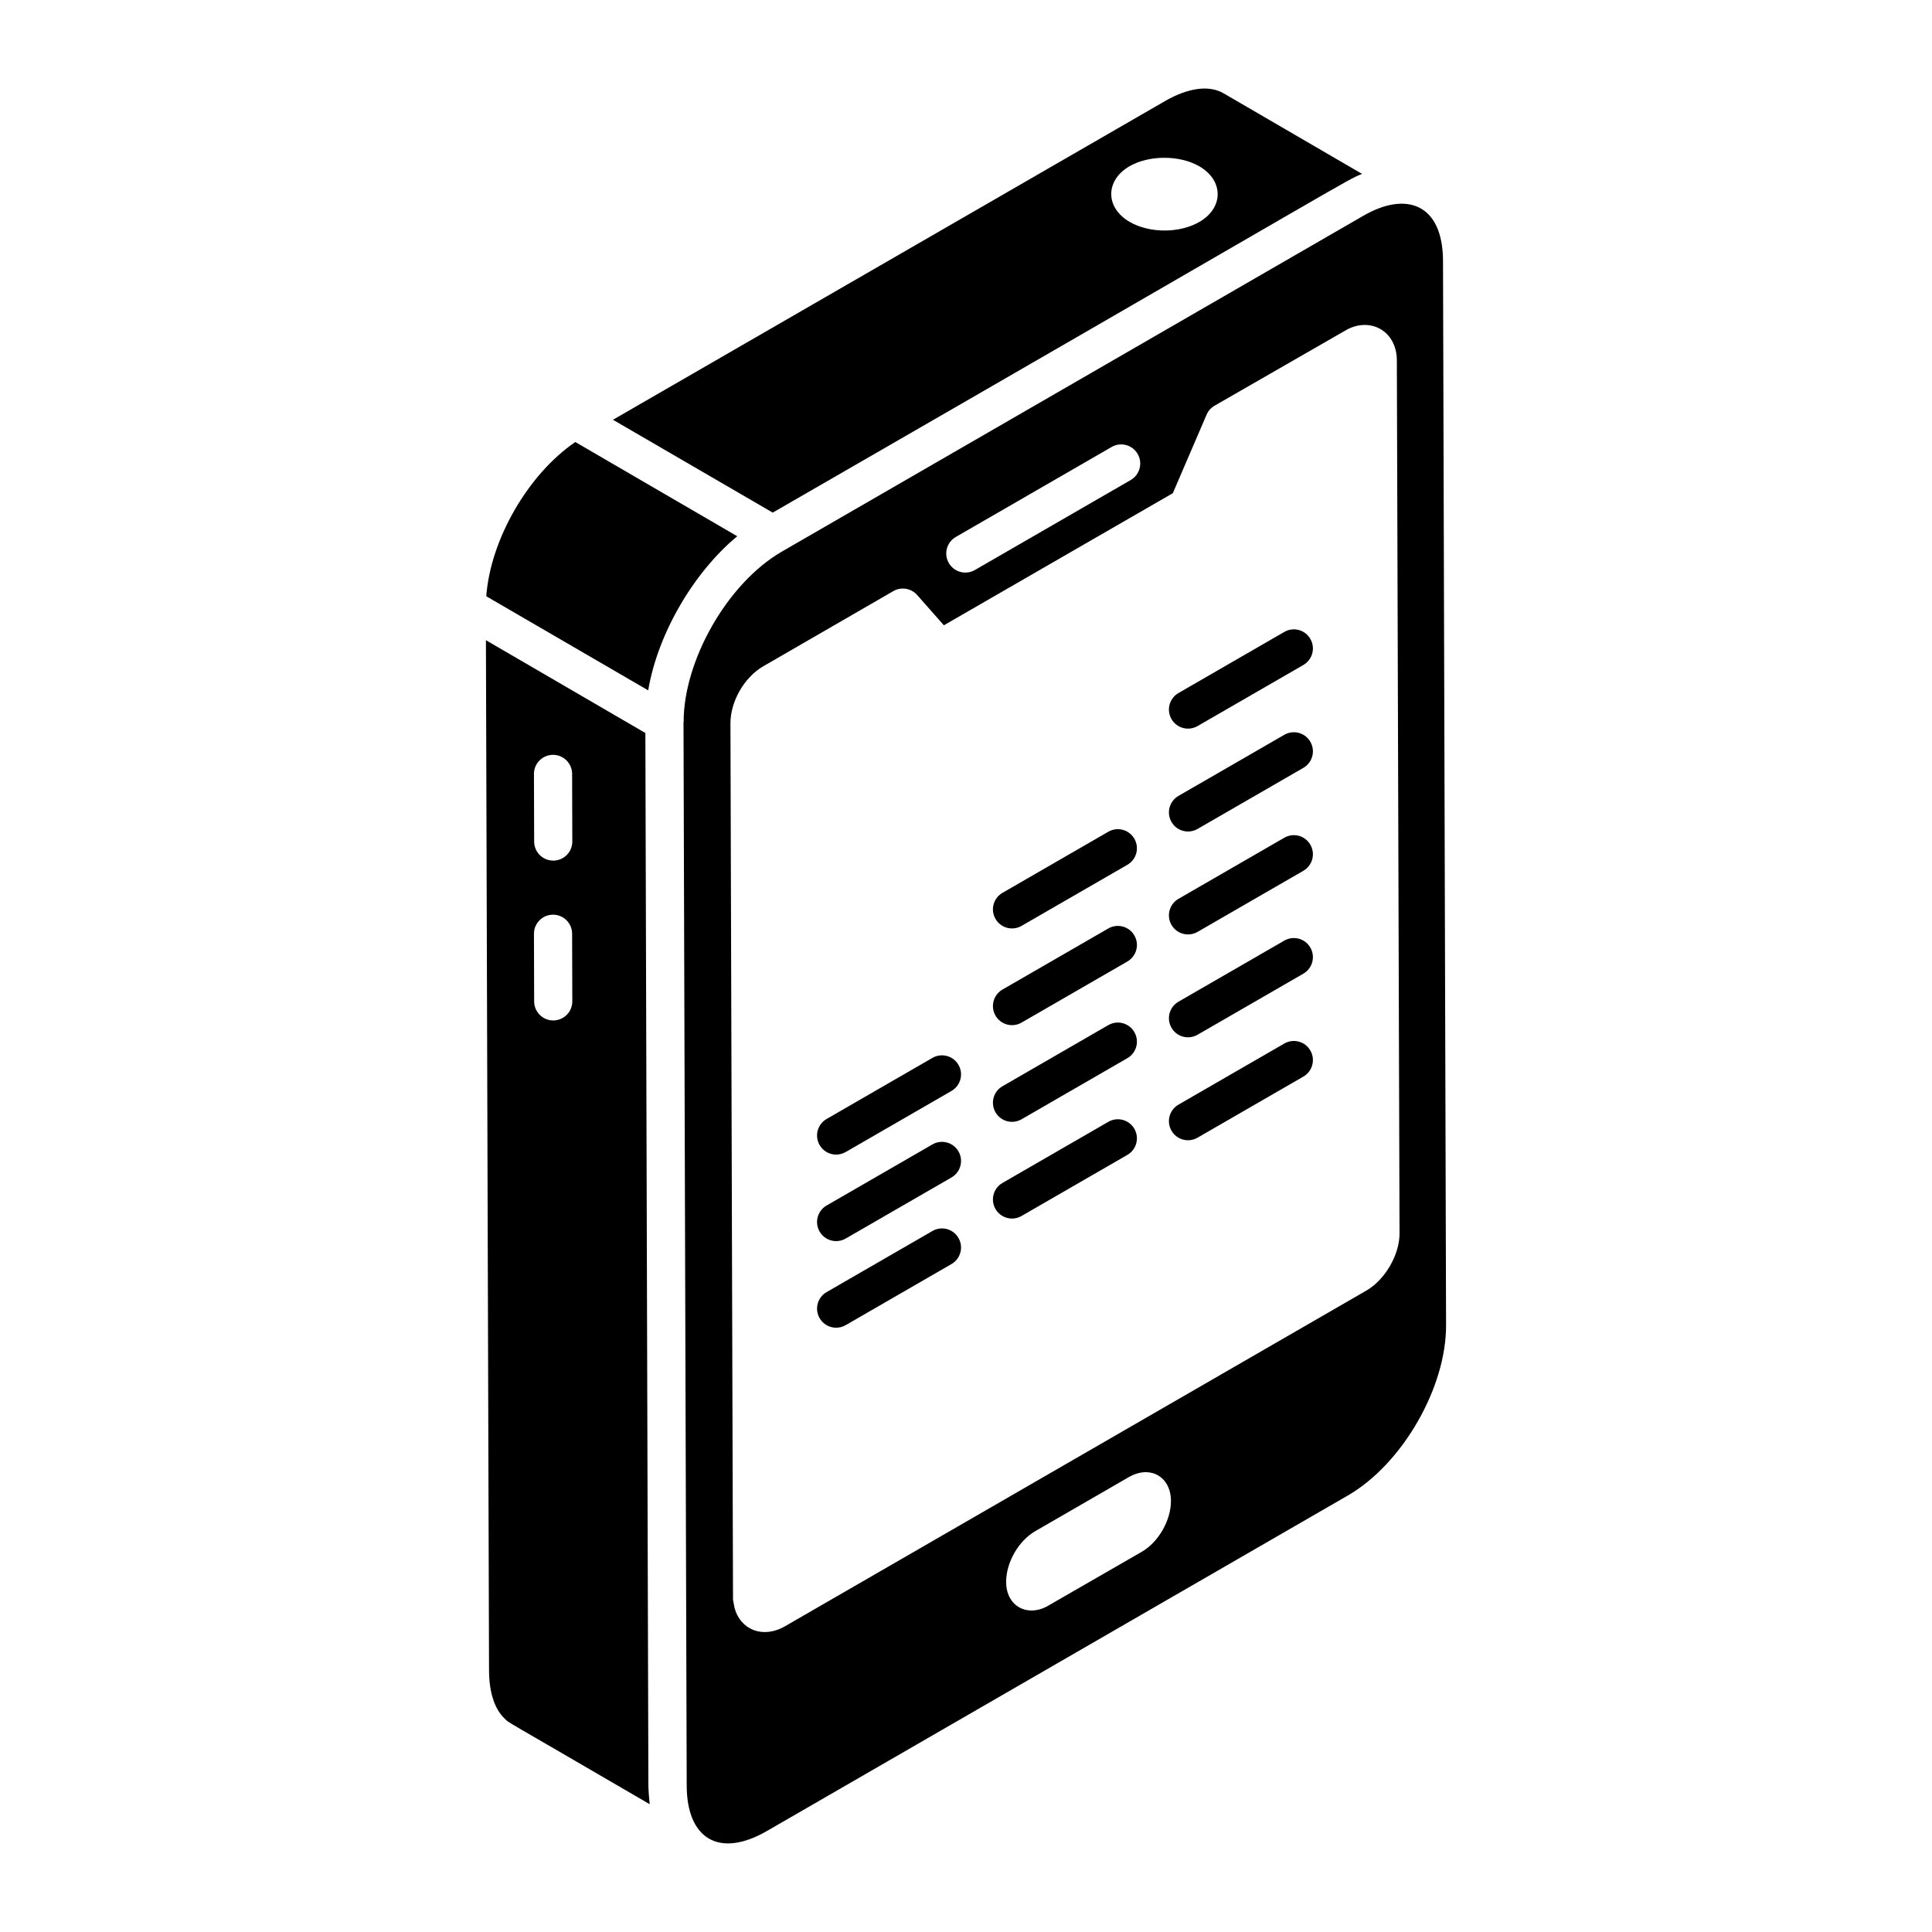 <?xml version="1.0" encoding="UTF-8"?>
<!-- Uploaded to: ICON Repo, www.iconrepo.com, Generator: ICON Repo Mixer Tools -->
<svg fill="#000000" width="800px" height="800px" version="1.1" viewBox="144 144 512 512" xmlns="http://www.w3.org/2000/svg">
 <g>
  <path d="m452.77 170.77-146.33 84.473c0.98 0.57 45.145 26.234 42.34 24.605 156.76-90.355 151.54-87.863 156.18-89.766l-36.766-21.391c-3.801-2.172-9.309-1.441-15.422 2.078zm9.098 32.031c-5.231 3.031-13.168 3.074-18.496 0.004-6.481-3.746-6.516-10.98-0.055-14.738 5.168-3 13.301-3.004 18.496-0.004 6.492 3.746 6.508 10.988 0.055 14.738z"/>
  <path d="m273.6 586.65c0 5.856 1.512 10.43 4.254 12.898 1.215 1.195-2.078-0.969 38.324 22.586-0.129-0.984-0.348-3.934-0.348-4.922l-0.801-278.96-42.254-24.59c0.051 15.234 0.777 257.75 0.824 272.99zm16.949-242.61h0.012c2.785 0 5.043 2.258 5.055 5.039l0.051 17.922c0.012 2.793-2.25 5.059-5.043 5.07h-0.012c-2.785 0-5.043-2.258-5.055-5.039l-0.051-17.922c-0.012-2.797 2.25-5.062 5.043-5.07zm0 42.359h0.012c2.785 0 5.043 2.258 5.055 5.039l0.051 17.922c0.012 2.793-2.25 5.059-5.043 5.07h-0.012c-2.785 0-5.043-2.258-5.055-5.039l-0.051-17.922c-0.012-2.793 2.25-5.059 5.043-5.07z"/>
  <path d="m339.38 286.11c-0.98-0.57-45.762-26.625-42.922-24.973-12.516 8.559-22.477 25.82-23.594 40.875 0.98 0.57 45.758 26.59 42.914 24.941 2.57-15.266 12.254-31.469 23.602-40.844z"/>
  <path d="m347.27 629.22 153.87-88.867c14.473-8.336 26.172-28.625 26.082-45.23v-0.016l-0.809-281.85c0-15.223-9.715-18.727-21.207-12.023l-153.88 88.871c-14.852 8.547-26.199 29.328-26.152 45.195 0 0.051-0.039 0.094-0.039 0.148l0.848 281.69c0 14.129 8.582 19.441 21.285 12.078zm99.305-73.977-24.766 14.266c-5.273 3.117-11.172 0.41-11.172-6.328 0-5.113 3.297-10.902 7.805-13.461l24.699-14.266c5.766-3.316 11.172-0.02 11.172 6.328 0 5.117-3.297 10.902-7.738 13.461zm-49.281-268.94 41.297-23.848c2.41-1.398 5.508-0.582 6.902 1.852 1.402 2.418 0.574 5.508-1.844 6.906l-41.297 23.848c-2.43 1.395-5.523 0.559-6.902-1.852-1.406-2.418-0.574-5.512 1.844-6.906zm-51.051 34.285 34.496-19.938c2.062-1.203 4.719-0.77 6.316 1.031l7.078 8.027 60.676-35.008 8.945-20.797c0.426-1.008 1.176-1.84 2.121-2.391l34.465-19.812c6.535-3.988 13.84-0.113 13.84 7.82l0.711 231.39v0.016c0 5.629-3.871 12.258-8.805 15.098l-154.06 88.957c-5.953 3.422-11.887 0.828-13.375-4.922l-0.395-2.102-0.68-232.28c-0.004-5.801 3.641-12.141 8.664-15.094z"/>
  <path d="m461.36 336.42 28.047-16.195c2.418-1.398 3.25-4.488 1.848-6.906-1.391-2.434-4.481-3.25-6.902-1.852l-28.047 16.195c-2.418 1.398-3.25 4.488-1.848 6.906 1.375 2.402 4.469 3.246 6.902 1.852z"/>
  <path d="m461.36 363.68 28.047-16.191c2.418-1.398 3.25-4.488 1.848-6.906-1.391-2.43-4.481-3.242-6.902-1.852l-28.047 16.191c-2.418 1.398-3.25 4.488-1.848 6.906 1.375 2.406 4.469 3.25 6.902 1.852z"/>
  <path d="m461.36 390.96 28.047-16.195c2.418-1.398 3.25-4.488 1.848-6.906-1.391-2.434-4.481-3.246-6.902-1.852l-28.047 16.195c-2.418 1.398-3.25 4.488-1.848 6.906 1.379 2.406 4.469 3.246 6.902 1.852z"/>
  <path d="m461.36 418.22 28.047-16.191c2.418-1.398 3.25-4.488 1.848-6.906-1.391-2.43-4.481-3.242-6.902-1.852l-28.047 16.191c-2.418 1.398-3.25 4.488-1.848 6.906 1.375 2.406 4.469 3.25 6.902 1.852z"/>
  <path d="m461.36 445.5 28.047-16.195c2.418-1.398 3.25-4.488 1.848-6.906-1.391-2.434-4.481-3.246-6.902-1.852l-28.047 16.195c-2.418 1.398-3.25 4.488-1.848 6.906 1.371 2.398 4.457 3.254 6.902 1.852z"/>
  <path d="m414.72 389.37 28.047-16.191c2.418-1.398 3.25-4.488 1.848-6.906-1.391-2.426-4.492-3.25-6.902-1.852l-28.047 16.191c-2.418 1.398-3.25 4.488-1.848 6.906 1.371 2.398 4.457 3.254 6.902 1.852z"/>
  <path d="m414.72 415 28.047-16.191c2.418-1.398 3.25-4.488 1.848-6.906-1.391-2.43-4.492-3.238-6.902-1.852l-28.047 16.191c-2.418 1.398-3.25 4.488-1.848 6.906 1.375 2.406 4.465 3.25 6.902 1.852z"/>
  <path d="m414.72 440.62 28.047-16.195c2.418-1.398 3.25-4.488 1.848-6.906-1.391-2.43-4.492-3.242-6.902-1.852l-28.047 16.195c-2.418 1.398-3.25 4.488-1.848 6.906 1.371 2.398 4.457 3.254 6.902 1.852z"/>
  <path d="m414.72 466.25 28.047-16.195c2.418-1.398 3.25-4.488 1.848-6.906-1.391-2.434-4.492-3.25-6.902-1.852l-28.047 16.195c-2.418 1.398-3.25 4.488-1.848 6.906 1.375 2.406 4.465 3.25 6.902 1.852z"/>
  <path d="m368.11 449.3 28.047-16.191c2.418-1.398 3.246-4.488 1.848-6.906-1.391-2.43-4.492-3.238-6.902-1.852l-28.047 16.191c-2.418 1.398-3.246 4.488-1.848 6.906 1.379 2.41 4.473 3.25 6.902 1.852z"/>
  <path d="m368.11 472.23 28.047-16.191c2.418-1.398 3.246-4.488 1.848-6.906-1.391-2.43-4.492-3.238-6.902-1.852l-28.047 16.191c-2.418 1.398-3.246 4.488-1.848 6.906 1.383 2.414 4.477 3.246 6.902 1.852z"/>
  <path d="m368.11 495.18 28.047-16.195c2.418-1.398 3.246-4.488 1.848-6.906-1.391-2.43-4.492-3.254-6.902-1.852l-28.047 16.195c-2.418 1.398-3.246 4.488-1.848 6.906 1.379 2.406 4.465 3.25 6.902 1.852z"/>
 </g>
</svg>
